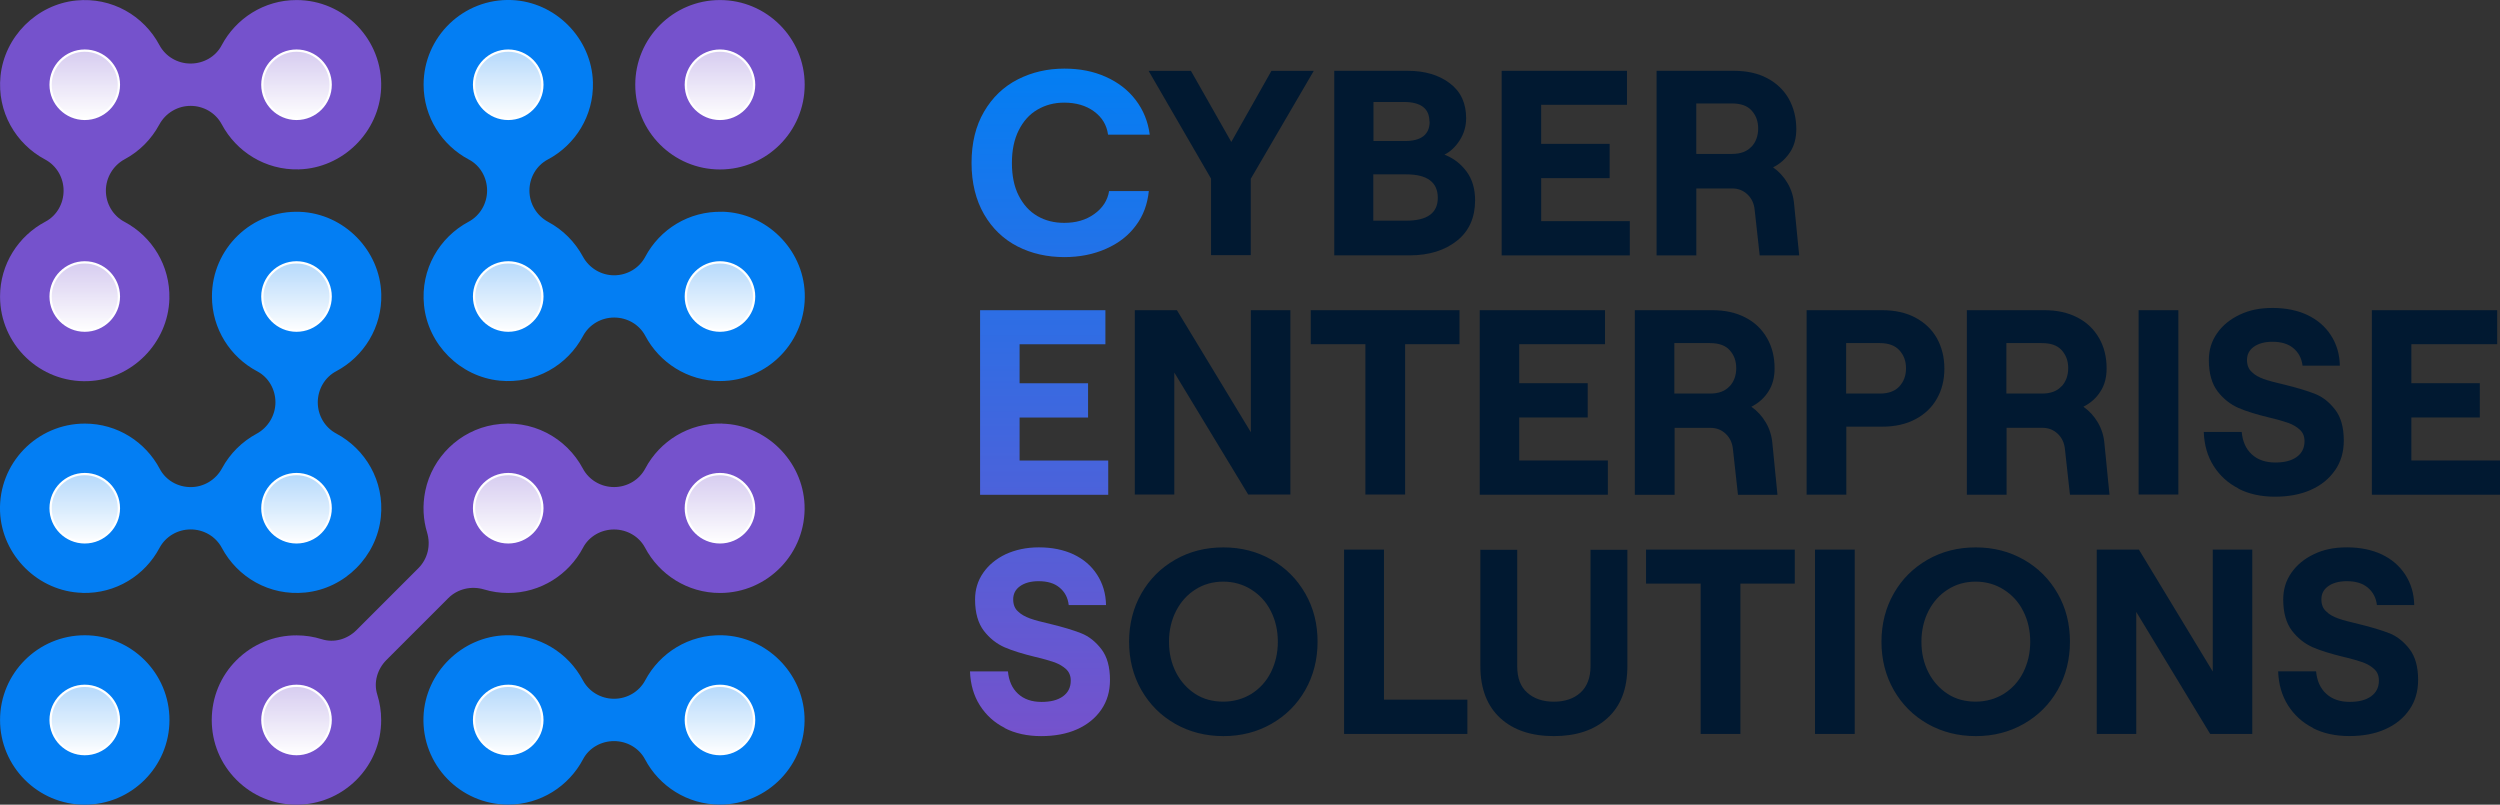 <svg xmlns="http://www.w3.org/2000/svg" xmlns:xlink="http://www.w3.org/1999/xlink" id="Layer_2" viewBox="0 0 546.86 176.01"><rect x="0" y="0" width="546.86" height="176.01" fill="#333333" stroke="none"/><defs><style>      .cls-1 {        fill: url(#linear-gradient-8);      }      .cls-2 {        fill: url(#linear-gradient-7);      }      .cls-3 {        fill: url(#linear-gradient-5);      }      .cls-4 {        fill: url(#linear-gradient-6);      }      .cls-5 {        fill: url(#linear-gradient-9);      }      .cls-6 {        fill: url(#linear-gradient-4);      }      .cls-7 {        fill: url(#linear-gradient-3);      }      .cls-8 {        fill: url(#linear-gradient-2);      }      .cls-9 {        fill: url(#linear-gradient);      }      .cls-10 {        fill: #037ef3;      }      .cls-11 {        fill: #011931;      }      .cls-12 {        fill: #fff;      }      .cls-13 {        fill: url(#linear-gradient-10);      }      .cls-14 {        fill: url(#linear-gradient-11);      }      .cls-15 {        fill: url(#linear-gradient-12);      }      .cls-16 {        fill: url(#linear-gradient-13);      }      .cls-17 {        fill: url(#linear-gradient-14);      }      .cls-18 {        fill: url(#linear-gradient-15);      }      .cls-19 {        fill: url(#linear-gradient-16);      }      .cls-20 {        fill: url(#linear-gradient-17);      }      .cls-21 {        fill: #7552cc;      }    </style><linearGradient id="linear-gradient" x1="157.49" y1="165.1" x2="157.49" y2="149.66" gradientTransform="translate(0 175.92) scale(1 -1)" gradientUnits="userSpaceOnUse"><stop offset="0" stop-color="#fff" stop-opacity=".7"></stop><stop offset="1" stop-color="#fff"></stop></linearGradient><linearGradient id="linear-gradient-2" x1="18.54" y1="26.15" x2="18.54" y2="10.71" xlink:href="#linear-gradient"></linearGradient><linearGradient id="linear-gradient-3" x1="18.54" x2="18.54" xlink:href="#linear-gradient"></linearGradient><linearGradient id="linear-gradient-4" x1="64.86" x2="64.86" xlink:href="#linear-gradient"></linearGradient><linearGradient id="linear-gradient-5" x1="18.54" y1="118.78" x2="18.54" y2="103.34" xlink:href="#linear-gradient"></linearGradient><linearGradient id="linear-gradient-6" x1="64.86" y1="72.47" x2="64.86" y2="57.03" xlink:href="#linear-gradient"></linearGradient><linearGradient id="linear-gradient-7" x1="18.54" y1="72.47" x2="18.54" y2="57.03" xlink:href="#linear-gradient"></linearGradient><linearGradient id="linear-gradient-8" x1="64.86" y1="118.78" x2="64.86" y2="103.34" xlink:href="#linear-gradient"></linearGradient><linearGradient id="linear-gradient-9" x1="111.17" y1="118.78" x2="111.17" y2="103.34" xlink:href="#linear-gradient"></linearGradient><linearGradient id="linear-gradient-10" x1="111.17" x2="111.17" xlink:href="#linear-gradient"></linearGradient><linearGradient id="linear-gradient-11" y1="118.78" y2="103.34" xlink:href="#linear-gradient"></linearGradient><linearGradient id="linear-gradient-12" x1="111.17" y1="72.47" x2="111.17" y2="57.03" xlink:href="#linear-gradient"></linearGradient><linearGradient id="linear-gradient-13" y1="72.47" y2="57.03" xlink:href="#linear-gradient"></linearGradient><linearGradient id="linear-gradient-14" x1="111.17" y1="26.15" x2="111.17" y2="10.71" xlink:href="#linear-gradient"></linearGradient><linearGradient id="linear-gradient-15" y1="26.15" y2="10.71" xlink:href="#linear-gradient"></linearGradient><linearGradient id="linear-gradient-16" x1="64.86" y1="26.15" x2="64.86" y2="10.71" xlink:href="#linear-gradient"></linearGradient><linearGradient id="linear-gradient-17" x1="231.84" y1="161.02" x2="231.84" y2="15.44" gradientUnits="userSpaceOnUse"><stop offset="0" stop-color="#7552cc"></stop><stop offset="1" stop-color="#037ef3"></stop></linearGradient></defs><g id="Layer_1-2" data-name="Layer_1"><path class="cls-21" d="M157.49,37.07c10.22,0,18.53-8.31,18.53-18.53S167.71.01,157.49.01s-18.53,8.31-18.53,18.53,8.31,18.53,18.53,18.53ZM.01,64.86c0,10.47,8.72,18.93,19.27,18.51,9.6-.37,17.51-8.38,17.77-18,.2-7.3-3.84-13.68-9.85-16.86-2.5-1.33-4.04-3.97-4.04-6.81s1.59-5.51,4.12-6.87c3.2-1.71,5.82-4.35,7.55-7.55,1.36-2.53,3.98-4.12,6.85-4.12h.02c2.84,0,5.47,1.53,6.81,4.04,3.18,5.99,9.56,10.05,16.86,9.85,9.6-.26,17.62-8.17,18-17.77C83.78,8.72,75.32.01,64.86.01c-7.1,0-13.28,4.03-16.38,9.91-1.31,2.49-3.97,3.98-6.78,3.98h-.02c-2.84,0-5.47-1.53-6.81-4.04C31.49,3.49,24.5-.68,16.63.11,8.01.99.99,8.01.11,16.63c-.8,7.87,3.38,14.87,9.76,18.26,2.5,1.33,4.04,3.97,4.04,6.81s-1.5,5.48-3.98,6.79C4.04,51.6.01,57.77.01,64.87v-.02ZM158,92.65c-7.3-.2-13.68,3.84-16.86,9.85-1.33,2.5-3.97,4.04-6.81,4.04h-.02c-2.84,0-5.48-1.54-6.81-4.04-3.57-6.72-11.15-10.99-19.53-9.57-7.43,1.25-13.43,7.07-14.94,14.45-.65,3.2-.46,6.28.39,9.09.85,2.81.14,5.77-1.91,7.83l-13.54,13.54c-1.98,1.98-4.89,2.84-7.56,1.99-1.78-.56-3.64-.85-5.56-.85-4.96,0-9.6,1.93-13.11,5.42-3.5,3.49-5.42,8.15-5.42,13.11s1.93,9.6,5.42,13.09c3.5,3.51,8.15,5.42,13.11,5.42s9.6-1.93,13.11-5.42c3.5-3.5,5.42-8.15,5.42-13.09,0-1.91-.29-3.78-.85-5.56-.85-2.67.02-5.59,1.99-7.57l13.54-13.54c2.05-2.05,5.06-2.73,7.84-1.9,1.67.51,3.44.77,5.26.77,7.1,0,13.28-4.03,16.38-9.91,1.31-2.49,3.97-3.98,6.78-3.98s5.47,1.5,6.78,3.98c3.1,5.88,9.28,9.91,16.38,9.91,10.47,0,18.93-8.72,18.51-19.27-.39-9.6-8.38-17.51-18-17.77v-.03Z"></path><path class="cls-10" d="M18.54,138.96C8.32,138.96.01,147.27.01,157.49s8.31,18.53,18.53,18.53,18.53-8.31,18.53-18.53-8.31-18.53-18.53-18.53ZM18.03,129.7c7.3.2,13.68-3.84,16.86-9.85,1.33-2.5,3.97-4.04,6.81-4.04h.02c2.84,0,5.47,1.53,6.81,4.04,3.4,6.38,10.39,10.56,18.26,9.76,8.61-.86,15.64-7.89,16.52-16.52.8-7.87-3.38-14.87-9.76-18.26-2.5-1.33-4.04-3.97-4.04-6.81s1.53-5.5,4.04-6.82c5.99-3.18,10.05-9.57,9.85-16.86-.26-9.6-8.17-17.62-17.77-18-10.56-.42-19.27,8.04-19.27,18.51,0,7.1,4.03,13.28,9.91,16.38,2.49,1.31,3.98,3.97,3.98,6.78s-1.59,5.51-4.12,6.87c-3.2,1.73-5.84,4.35-7.56,7.55-1.36,2.52-3.98,4.12-6.84,4.12s-5.47-1.5-6.78-3.98c-3.1-5.88-9.28-9.91-16.38-9.91C8.07,92.65-.39,101.37.01,111.91c.39,9.6,8.38,17.51,18,17.77h.02ZM158,46.33c-7.3-.2-13.68,3.84-16.86,9.85-1.33,2.5-3.97,4.04-6.81,4.04s-5.48-1.59-6.84-4.12c-1.73-3.2-4.37-5.84-7.56-7.55-2.53-1.36-4.12-3.98-4.12-6.85s1.53-5.5,4.04-6.82c5.99-3.18,10.05-9.57,9.85-16.86C129.44,8.41,121.53.4,111.93.01c-10.56-.42-19.27,8.04-19.27,18.51,0,7.1,4.03,13.28,9.91,16.38,2.49,1.31,3.98,3.97,3.98,6.78s-1.53,5.48-4.04,6.82c-6.38,3.4-10.56,10.39-9.76,18.26.86,8.61,7.9,15.64,16.52,16.5,7.87.79,14.87-3.38,18.26-9.76,1.33-2.5,3.97-4.04,6.81-4.04h.02c2.81,0,5.46,1.5,6.78,3.98,3.1,5.88,9.28,9.91,16.38,9.91,10.47,0,18.93-8.72,18.51-19.27-.38-9.6-8.38-17.51-18-17.77h-.03ZM158,138.96c-7.3-.2-13.68,3.85-16.86,9.85-1.33,2.5-3.97,4.04-6.81,4.04h-.02c-2.84,0-5.46-1.53-6.81-4.04-3.18-5.99-9.56-10.05-16.86-9.85-9.6.26-17.62,8.17-18,17.77-.42,10.56,8.04,19.27,18.51,19.27,7.1,0,13.28-4.03,16.38-9.91,1.31-2.49,3.97-3.98,6.78-3.98s5.47,1.5,6.78,3.98c3.1,5.88,9.28,9.91,16.38,9.91,10.47,0,18.93-8.72,18.51-19.27-.39-9.6-8.38-17.51-18-17.77h.01Z"></path><path class="cls-9" d="M164.96,18.54c0,4.13-3.34,7.47-7.47,7.47s-7.47-3.34-7.47-7.47,3.35-7.47,7.47-7.47,7.47,3.34,7.47,7.47Z"></path><path class="cls-8" d="M26.01,157.49c0,4.12-3.34,7.47-7.47,7.47s-7.47-3.34-7.47-7.47,3.34-7.47,7.47-7.47,7.47,3.35,7.47,7.47Z"></path><path class="cls-7" d="M26.01,18.54c0,4.13-3.34,7.47-7.47,7.47s-7.47-3.34-7.47-7.47,3.34-7.47,7.47-7.47,7.47,3.34,7.47,7.47Z"></path><path class="cls-6" d="M72.33,18.54c0,4.13-3.34,7.47-7.47,7.47s-7.47-3.34-7.47-7.47,3.34-7.47,7.47-7.47,7.47,3.34,7.47,7.47Z"></path><path class="cls-3" d="M26.01,64.86c0,4.13-3.34,7.47-7.47,7.47s-7.47-3.34-7.47-7.47,3.34-7.47,7.47-7.47,7.47,3.34,7.47,7.47Z"></path><path class="cls-4" d="M72.33,111.17c0,4.12-3.34,7.47-7.47,7.47s-7.47-3.34-7.47-7.47,3.34-7.47,7.47-7.47,7.47,3.34,7.47,7.47Z"></path><path class="cls-2" d="M26.01,111.17c0,4.12-3.34,7.47-7.47,7.47s-7.47-3.34-7.47-7.47,3.34-7.47,7.47-7.47,7.47,3.34,7.47,7.47Z"></path><path class="cls-1" d="M72.33,64.86c0,4.13-3.34,7.47-7.47,7.47s-7.47-3.34-7.47-7.47,3.34-7.47,7.47-7.47,7.47,3.34,7.47,7.47Z"></path><path class="cls-5" d="M118.64,64.86c0,4.13-3.34,7.47-7.47,7.47s-7.47-3.34-7.47-7.47,3.34-7.47,7.47-7.47,7.47,3.34,7.47,7.47Z"></path><path class="cls-13" d="M118.64,18.54c0,4.13-3.34,7.47-7.47,7.47s-7.47-3.34-7.47-7.47,3.34-7.47,7.47-7.47,7.47,3.34,7.47,7.47Z"></path><path class="cls-14" d="M164.96,64.86c0,4.13-3.34,7.47-7.47,7.47s-7.47-3.34-7.47-7.47,3.35-7.47,7.47-7.47,7.47,3.34,7.47,7.47Z"></path><path class="cls-15" d="M118.64,111.17c0,4.12-3.34,7.47-7.47,7.47s-7.47-3.34-7.47-7.47,3.34-7.47,7.47-7.47,7.47,3.34,7.47,7.47Z"></path><path class="cls-16" d="M164.96,111.17c0,4.12-3.34,7.47-7.47,7.47s-7.47-3.34-7.47-7.47,3.35-7.47,7.47-7.47,7.47,3.34,7.47,7.47Z"></path><path class="cls-17" d="M118.64,157.49c0,4.12-3.34,7.47-7.47,7.47s-7.47-3.34-7.47-7.47,3.34-7.47,7.47-7.47,7.47,3.35,7.47,7.47Z"></path><path class="cls-18" d="M164.96,157.49c0,4.12-3.34,7.47-7.47,7.47s-7.47-3.34-7.47-7.47,3.35-7.47,7.47-7.47,7.47,3.35,7.47,7.47Z"></path><path class="cls-19" d="M72.33,157.49c0,4.12-3.34,7.47-7.47,7.47s-7.47-3.34-7.47-7.47,3.34-7.47,7.47-7.47,7.47,3.35,7.47,7.47Z"></path><path class="cls-11" d="M264.93,39.11l-13.68-23.61h9.26l8.83,15.55,8.78-15.55h9.26l-13.78,23.61v16.7h-8.69v-16.7ZM320.8,37.52c1.25,1.68,1.87,3.79,1.87,6.29,0,3.74-1.3,6.72-3.94,8.83-2.64,2.11-6.09,3.22-10.41,3.22h-16.46V15.49h16.08c3.74,0,6.82.91,9.22,2.74,2.4,1.82,3.55,4.37,3.55,7.63,0,1.78-.48,3.36-1.39,4.8-.91,1.44-2.02,2.5-3.36,3.17,2.02.77,3.6,2.02,4.85,3.7ZM300.45,30.85h6.86c3.6,0,5.42-1.44,5.42-4.27h-.05c0-2.83-1.87-4.27-5.57-4.27h-6.67v8.54ZM314.51,43.28c0-3.41-2.3-5.14-6.91-5.14h-7.2v10.13h7.2c4.61,0,6.91-1.68,6.91-4.99ZM337.12,38.96h14.98v-7.49h-14.98v-8.54h18.77v-7.44h-27.41v40.37h28.03v-7.49h-19.39v-9.41ZM392.46,44.72l1.1,11.14h-8.64l-1.1-9.98c-.14-1.39-.67-2.5-1.58-3.36-.91-.86-2.02-1.3-3.36-1.3h-7.82v14.64h-8.69V15.49h16.94c2.78,0,5.23.53,7.29,1.63,2.06,1.1,3.6,2.59,4.7,4.51,1.06,1.92,1.63,4.13,1.63,6.58,0,1.97-.43,3.65-1.34,5.04-.91,1.39-2.11,2.54-3.74,3.36,1.3.91,2.35,2.06,3.17,3.46.82,1.39,1.3,2.93,1.44,4.66ZM384.59,28.11c0-1.58-.48-2.88-1.44-3.94-.96-1.06-2.4-1.54-4.32-1.54h-7.78v11.04h7.78c1.92,0,3.36-.53,4.32-1.63v.05c.96-1.06,1.44-2.4,1.44-3.98ZM256.87,81.49l16.17,26.69h9.22v-40.32h-8.64v26.69l-16.17-26.69h-9.22v40.32h8.64v-26.69ZM307.36,108.17v-32.88h11.9v-7.44h-32.54v7.44h11.95v32.88h8.69ZM351.71,100.73h-19.39v-9.41h14.98v-7.49h-14.98v-8.54h18.77v-7.44h-27.41v40.37h28.03v-7.49ZM357.61,108.22v-40.32l-.05-.05h16.99c2.78,0,5.23.53,7.3,1.63,2.06,1.06,3.6,2.59,4.7,4.51,1.1,1.92,1.63,4.13,1.63,6.58,0,1.97-.43,3.65-1.34,5.04-.86,1.39-2.11,2.54-3.74,3.36,1.3.91,2.35,2.06,3.17,3.46.82,1.39,1.3,2.93,1.44,4.66l1.1,11.14h-8.64l-1.1-9.98c-.14-1.39-.67-2.5-1.58-3.36-.91-.86-2.02-1.3-3.36-1.3h-7.82v14.64h-8.69ZM366.25,86.09h7.78c1.92,0,3.36-.53,4.32-1.63v.05c.96-1.06,1.44-2.4,1.44-3.98s-.48-2.88-1.44-3.94c-.96-1.06-2.4-1.54-4.32-1.54h-7.78v11.04ZM395.19,108.22v-40.32l-.05-.05h16.51c2.83,0,5.28.53,7.34,1.63,2.06,1.1,3.6,2.59,4.7,4.51,1.06,1.92,1.63,4.13,1.63,6.62s-.53,4.66-1.63,6.58c-1.06,1.92-2.64,3.41-4.7,4.51-2.06,1.1-4.51,1.63-7.3,1.63h-7.82v14.88h-8.69ZM403.83,86.09h7.39c1.87,0,3.31-.53,4.27-1.58.96-1.06,1.44-2.35,1.44-3.94s-.48-2.88-1.44-3.94c-.96-1.06-2.4-1.58-4.27-1.58h-7.39v11.04ZM461.43,108.22h-8.64l-1.1-9.98c-.14-1.39-.67-2.5-1.58-3.36-.91-.86-2.02-1.3-3.36-1.3h-7.82v14.64h-8.69v-40.32l-.05-.05h16.99c2.78,0,5.23.53,7.3,1.63,2.06,1.06,3.6,2.59,4.7,4.51,1.1,1.92,1.63,4.13,1.63,6.58,0,1.97-.43,3.65-1.34,5.04-.86,1.39-2.11,2.54-3.74,3.36,1.3.91,2.35,2.06,3.17,3.46s1.3,2.93,1.44,4.66l1.1,11.14ZM452.41,80.53c0-1.58-.48-2.88-1.44-3.94-.96-1.06-2.4-1.54-4.32-1.54h-7.77v11.04h7.77c1.92,0,3.36-.53,4.32-1.63v.05c.96-1.06,1.44-2.4,1.44-3.98ZM476.5,67.86h-8.69v40.32h8.69v-40.32ZM510.77,102.89c1.3-1.87,1.92-4.03,1.92-6.53,0-2.83-.62-5.09-1.87-6.72s-2.74-2.83-4.46-3.5c-1.73-.67-3.93-1.34-6.72-2.02-1.87-.43-3.36-.82-4.42-1.2-1.06-.38-1.97-.86-2.64-1.54-.72-.62-1.06-1.54-1.06-2.64,0-1.2.48-2.16,1.49-2.88,1.01-.72,2.35-1.1,4.08-1.1,1.87,0,3.41.43,4.56,1.39,1.15.96,1.82,2.21,2.02,3.84h8.16c-.05-2.54-.72-4.75-1.97-6.67-1.25-1.92-2.93-3.36-5.14-4.42-2.16-1.01-4.7-1.54-7.58-1.54s-5.14.48-7.25,1.49c-2.11,1.01-3.74,2.35-4.94,4.08s-1.78,3.65-1.78,5.86c0,2.88.67,5.18,1.92,6.82,1.25,1.63,2.78,2.83,4.51,3.6,1.78.77,3.98,1.44,6.72,2.11,1.87.43,3.26.86,4.27,1.2,1.01.38,1.82.86,2.5,1.49.67.62,1.01,1.44,1.01,2.5,0,1.49-.58,2.64-1.73,3.46-1.15.82-2.69,1.2-4.66,1.2-2.11,0-3.84-.58-5.14-1.78-1.3-1.2-2.02-2.83-2.21-4.9h-8.3c.1,2.83.82,5.33,2.16,7.44,1.34,2.11,3.17,3.79,5.47,4.94h-.1c2.3,1.2,5.04,1.78,8.02,1.78s5.62-.48,7.87-1.49c2.26-1.01,3.98-2.4,5.28-4.27ZM527.47,100.73v-9.41h14.97v-7.49h-14.97v-8.54h18.77v-7.44h-27.41v40.37h28.03v-7.49h-19.39ZM285.52,129.82c1.82,3.17,2.69,6.67,2.69,10.56s-.91,7.44-2.69,10.56c-1.78,3.12-4.22,5.57-7.39,7.39-3.12,1.78-6.62,2.69-10.51,2.69s-7.44-.91-10.56-2.69c-3.12-1.78-5.57-4.22-7.39-7.39-1.78-3.12-2.69-6.67-2.69-10.56s.91-7.44,2.69-10.56c1.78-3.12,4.22-5.57,7.39-7.39,3.17-1.82,6.67-2.69,10.56-2.69s7.39.91,10.51,2.69,5.57,4.22,7.39,7.39ZM279.52,140.38c0-2.5-.53-4.75-1.54-6.72-1.01-2.02-2.45-3.55-4.27-4.7-1.82-1.15-3.89-1.73-6.14-1.73s-4.32.58-6.1,1.73c-1.82,1.15-3.22,2.74-4.22,4.7s-1.54,4.22-1.54,6.72.53,4.75,1.54,6.72c1.01,1.97,2.45,3.55,4.22,4.7,1.78,1.15,3.84,1.68,6.1,1.68s4.32-.58,6.14-1.68c1.82-1.15,3.26-2.69,4.27-4.7,1.01-2.02,1.54-4.22,1.54-6.72ZM302.75,120.22h-8.74v40.32h26.97v-7.49h-18.24v-32.83ZM347.92,145.71c0,2.54-.77,4.51-2.21,5.81-1.44,1.3-3.41,1.97-5.81,1.97s-4.37-.67-5.81-1.97c-1.49-1.3-2.21-3.22-2.21-5.81v-25.44h-8.06v25.44c0,4.94,1.49,8.74,4.37,11.38,2.88,2.64,6.82,3.93,11.71,3.93s8.83-1.3,11.71-3.93c2.93-2.64,4.37-6.43,4.37-11.38v-25.44h-8.06v25.44ZM360.06,127.66h11.95v32.88h8.69v-32.88h11.9v-7.44h-32.54v7.44ZM397.02,160.54h8.69v-40.32h-8.69v40.32ZM450.1,129.82c1.82,3.17,2.69,6.67,2.69,10.56s-.91,7.44-2.69,10.56-4.22,5.57-7.39,7.39c-3.12,1.78-6.62,2.69-10.51,2.69s-7.44-.91-10.56-2.69c-3.12-1.78-5.57-4.22-7.39-7.39-1.78-3.12-2.69-6.67-2.69-10.56s.91-7.44,2.69-10.56c1.78-3.12,4.22-5.57,7.39-7.39,3.17-1.82,6.67-2.69,10.56-2.69s7.39.91,10.51,2.69c3.12,1.78,5.57,4.22,7.39,7.39ZM444.1,140.38c0-2.5-.53-4.75-1.54-6.72-1.01-2.02-2.45-3.55-4.27-4.7-1.82-1.15-3.89-1.73-6.14-1.73s-4.32.58-6.09,1.73c-1.82,1.15-3.22,2.74-4.22,4.7s-1.54,4.22-1.54,6.72.53,4.75,1.54,6.72c1.01,1.97,2.45,3.55,4.22,4.7,1.77,1.15,3.84,1.68,6.09,1.68s4.32-.58,6.14-1.68c1.82-1.15,3.26-2.69,4.27-4.7,1.01-2.02,1.54-4.22,1.54-6.72ZM484.04,146.91l-16.17-26.69h-9.22v40.32h8.64v-26.69l16.17,26.69h9.21v-40.32h-8.64v26.69ZM522.63,138.51c-1.73-.67-3.93-1.34-6.72-2.02-1.87-.43-3.36-.82-4.42-1.2-1.06-.38-1.97-.86-2.64-1.54-.72-.62-1.06-1.54-1.06-2.64,0-1.2.48-2.16,1.49-2.88,1.01-.72,2.35-1.1,4.08-1.1,1.87,0,3.41.43,4.56,1.39,1.15.96,1.82,2.21,2.02,3.84h8.16c-.05-2.54-.72-4.75-1.97-6.67-1.25-1.92-2.93-3.36-5.14-4.42-2.16-1.01-4.7-1.54-7.58-1.54s-5.14.48-7.25,1.49c-2.11,1.01-3.74,2.35-4.94,4.08-1.2,1.73-1.78,3.65-1.78,5.85,0,2.88.67,5.18,1.92,6.82,1.25,1.63,2.78,2.83,4.51,3.6,1.78.77,3.98,1.44,6.72,2.11,1.87.43,3.26.86,4.27,1.2,1.01.38,1.82.86,2.5,1.49s1.01,1.44,1.01,2.5c0,1.49-.58,2.64-1.73,3.46-1.15.82-2.69,1.2-4.66,1.2-2.11,0-3.84-.58-5.14-1.78-1.3-1.2-2.02-2.83-2.21-4.9h-8.3c.1,2.83.82,5.33,2.16,7.44s3.17,3.79,5.47,4.94h-.1c2.3,1.2,5.04,1.78,8.02,1.78s5.62-.48,7.87-1.49c2.26-1.01,3.98-2.4,5.28-4.27,1.3-1.87,1.92-4.03,1.92-6.53,0-2.83-.62-5.09-1.87-6.72-1.25-1.63-2.74-2.83-4.46-3.5Z"></path><path class="cls-20" d="M222.55,53.89c-3.07-1.58-5.52-3.94-7.29-7.01-1.78-3.07-2.74-6.86-2.74-11.23s.91-8.11,2.74-11.23c1.82-3.12,4.27-5.47,7.39-7.06,3.12-1.58,6.48-2.35,10.18-2.35,3.36,0,6.33.58,9.02,1.78,2.69,1.2,4.9,2.88,6.58,5.09,1.68,2.21,2.69,4.7,3.07,7.58h-9.12c-.29-2.11-1.3-3.79-3.07-5.09s-3.98-1.92-6.53-1.92c-2.21,0-4.13.53-5.86,1.54-1.73,1.01-3.07,2.5-4.08,4.51-1.01,2.02-1.49,4.37-1.49,7.15s.48,5.18,1.49,7.15,2.35,3.46,4.08,4.46c1.73,1.01,3.7,1.49,5.86,1.49,2.59,0,4.75-.62,6.57-1.92,1.82-1.3,2.93-2.98,3.26-5.04h8.69c-.29,2.83-1.2,5.38-2.83,7.54-1.63,2.21-3.79,3.89-6.53,5.09-2.69,1.2-5.76,1.82-9.12,1.82-3.74,0-7.2-.77-10.27-2.35ZM214.39,67.86h27.41v7.44h-18.77v8.54h14.98v7.49h-14.98v9.41h19.39v7.49h-28.03v-40.37ZM219.81,159.24c-2.3-1.15-4.13-2.83-5.47-4.94-1.34-2.11-2.06-4.61-2.16-7.44h8.3c.19,2.06.91,3.7,2.21,4.9,1.3,1.2,3.02,1.78,5.14,1.78,1.97,0,3.5-.38,4.66-1.2,1.15-.82,1.73-1.97,1.73-3.46,0-1.06-.34-1.87-1.01-2.5-.67-.62-1.49-1.1-2.5-1.49-1.01-.34-2.4-.77-4.27-1.2-2.74-.67-4.94-1.34-6.72-2.11-1.73-.77-3.26-1.97-4.51-3.6s-1.92-3.94-1.92-6.82c0-2.21.58-4.13,1.78-5.86,1.2-1.73,2.83-3.07,4.94-4.08,2.11-.96,4.51-1.49,7.25-1.49,2.88,0,5.42.53,7.58,1.54,2.21,1.06,3.89,2.5,5.13,4.42,1.25,1.92,1.92,4.13,1.97,6.67h-8.16c-.19-1.63-.86-2.88-2.02-3.84-1.15-.96-2.69-1.39-4.56-1.39-1.73,0-3.07.38-4.08,1.1-1.01.72-1.49,1.68-1.49,2.88,0,1.1.34,2.02,1.06,2.64.67.67,1.58,1.15,2.64,1.54,1.06.38,2.54.77,4.42,1.2,2.78.67,4.99,1.34,6.72,2.02,1.73.67,3.21,1.87,4.46,3.5,1.25,1.63,1.87,3.89,1.87,6.72,0,2.5-.62,4.66-1.92,6.53-1.25,1.82-3.02,3.26-5.28,4.27-2.26,1.01-4.9,1.49-7.87,1.49s-5.71-.58-8.01-1.78h.1Z"></path><path class="cls-12" d="M157.49,26.26c-4.26,0-7.72-3.46-7.72-7.72s3.46-7.72,7.72-7.72,7.72,3.46,7.72,7.72-3.46,7.72-7.72,7.72ZM157.49,11.32c-3.98,0-7.22,3.24-7.22,7.22s3.24,7.22,7.22,7.22,7.22-3.24,7.22-7.22-3.24-7.22-7.22-7.22ZM18.54,165.21c-4.26,0-7.72-3.46-7.72-7.72s3.46-7.72,7.72-7.72,7.72,3.46,7.72,7.72-3.46,7.72-7.72,7.72ZM18.54,150.27c-3.98,0-7.22,3.24-7.22,7.22s3.24,7.22,7.22,7.22,7.22-3.24,7.22-7.22-3.24-7.22-7.22-7.22ZM18.54,26.26c-4.26,0-7.72-3.46-7.72-7.72s3.46-7.72,7.72-7.72,7.72,3.46,7.72,7.72-3.46,7.72-7.72,7.72ZM18.54,11.32c-3.98,0-7.22,3.24-7.22,7.22s3.24,7.22,7.22,7.22,7.22-3.24,7.22-7.22-3.24-7.22-7.22-7.22ZM64.86,26.26c-4.26,0-7.72-3.46-7.72-7.72s3.46-7.72,7.72-7.72,7.72,3.46,7.72,7.72-3.46,7.72-7.72,7.72ZM64.86,11.32c-3.98,0-7.22,3.24-7.22,7.22s3.24,7.22,7.22,7.22,7.22-3.24,7.22-7.22-3.24-7.22-7.22-7.22ZM18.54,72.58c-4.26,0-7.72-3.46-7.72-7.72s3.46-7.72,7.72-7.72,7.72,3.46,7.72,7.72-3.46,7.72-7.72,7.72ZM18.54,57.64c-3.98,0-7.22,3.24-7.22,7.22s3.24,7.22,7.22,7.22,7.22-3.24,7.22-7.22-3.24-7.22-7.22-7.22ZM64.86,118.89c-4.26,0-7.72-3.46-7.72-7.72s3.46-7.72,7.72-7.72,7.72,3.46,7.72,7.72-3.46,7.72-7.72,7.72ZM64.86,103.95c-3.98,0-7.22,3.24-7.22,7.22s3.24,7.22,7.22,7.22,7.22-3.24,7.22-7.22-3.24-7.22-7.22-7.22ZM18.54,118.89c-4.26,0-7.72-3.46-7.72-7.72s3.46-7.72,7.72-7.72,7.72,3.46,7.72,7.72-3.46,7.72-7.72,7.72ZM18.54,103.95c-3.98,0-7.22,3.24-7.22,7.22s3.24,7.22,7.22,7.22,7.22-3.24,7.22-7.22-3.24-7.22-7.22-7.22ZM64.86,72.58c-4.26,0-7.72-3.46-7.72-7.72s3.46-7.72,7.72-7.72,7.72,3.46,7.72,7.72-3.46,7.72-7.72,7.72ZM64.86,57.64c-3.98,0-7.22,3.24-7.22,7.22s3.24,7.22,7.22,7.22,7.22-3.24,7.22-7.22-3.24-7.22-7.22-7.22ZM111.17,72.58c-4.26,0-7.72-3.46-7.72-7.72s3.46-7.72,7.72-7.72,7.72,3.46,7.72,7.72-3.46,7.72-7.72,7.72ZM111.17,57.64c-3.98,0-7.22,3.24-7.22,7.22s3.24,7.22,7.22,7.22,7.22-3.24,7.22-7.22-3.24-7.22-7.22-7.22ZM111.17,26.26c-4.26,0-7.72-3.46-7.72-7.72s3.46-7.72,7.72-7.72,7.72,3.46,7.72,7.72-3.46,7.72-7.72,7.72ZM111.17,11.32c-3.98,0-7.22,3.24-7.22,7.22s3.24,7.22,7.22,7.22,7.22-3.24,7.22-7.22-3.24-7.22-7.22-7.22ZM157.49,72.58c-4.26,0-7.72-3.46-7.72-7.72s3.46-7.72,7.72-7.72,7.72,3.46,7.72,7.72-3.46,7.72-7.72,7.72ZM157.49,57.64c-3.98,0-7.22,3.24-7.22,7.22s3.24,7.22,7.22,7.22,7.22-3.24,7.22-7.22-3.24-7.22-7.22-7.22ZM111.17,118.89c-4.26,0-7.72-3.46-7.72-7.72s3.46-7.72,7.72-7.72,7.72,3.46,7.72,7.72-3.46,7.72-7.72,7.72ZM111.17,103.95c-3.98,0-7.22,3.24-7.22,7.22s3.24,7.22,7.22,7.22,7.22-3.24,7.22-7.22-3.24-7.22-7.22-7.22ZM157.49,118.89c-4.26,0-7.72-3.46-7.72-7.72s3.46-7.72,7.72-7.72,7.72,3.46,7.72,7.72-3.46,7.72-7.72,7.72ZM157.49,103.95c-3.98,0-7.22,3.24-7.22,7.22s3.24,7.22,7.22,7.22,7.22-3.24,7.22-7.22-3.24-7.22-7.22-7.22ZM111.17,165.21c-4.26,0-7.72-3.46-7.72-7.72s3.46-7.72,7.72-7.72,7.72,3.46,7.72,7.72-3.46,7.72-7.72,7.72ZM111.17,150.27c-3.98,0-7.22,3.24-7.22,7.22s3.24,7.22,7.22,7.22,7.22-3.24,7.22-7.22-3.24-7.22-7.22-7.22ZM157.49,165.21c-4.26,0-7.72-3.46-7.72-7.72s3.46-7.72,7.72-7.72,7.72,3.46,7.72,7.72-3.46,7.72-7.72,7.72ZM157.49,150.27c-3.98,0-7.22,3.24-7.22,7.22s3.24,7.22,7.22,7.22,7.22-3.24,7.22-7.22-3.24-7.22-7.22-7.22ZM64.86,165.21c-4.26,0-7.72-3.46-7.72-7.72s3.46-7.72,7.72-7.72,7.72,3.46,7.72,7.72-3.46,7.72-7.72,7.72ZM64.86,150.27c-3.98,0-7.22,3.24-7.22,7.22s3.24,7.22,7.22,7.22,7.22-3.24,7.22-7.22-3.24-7.22-7.22-7.22Z"></path></g></svg>